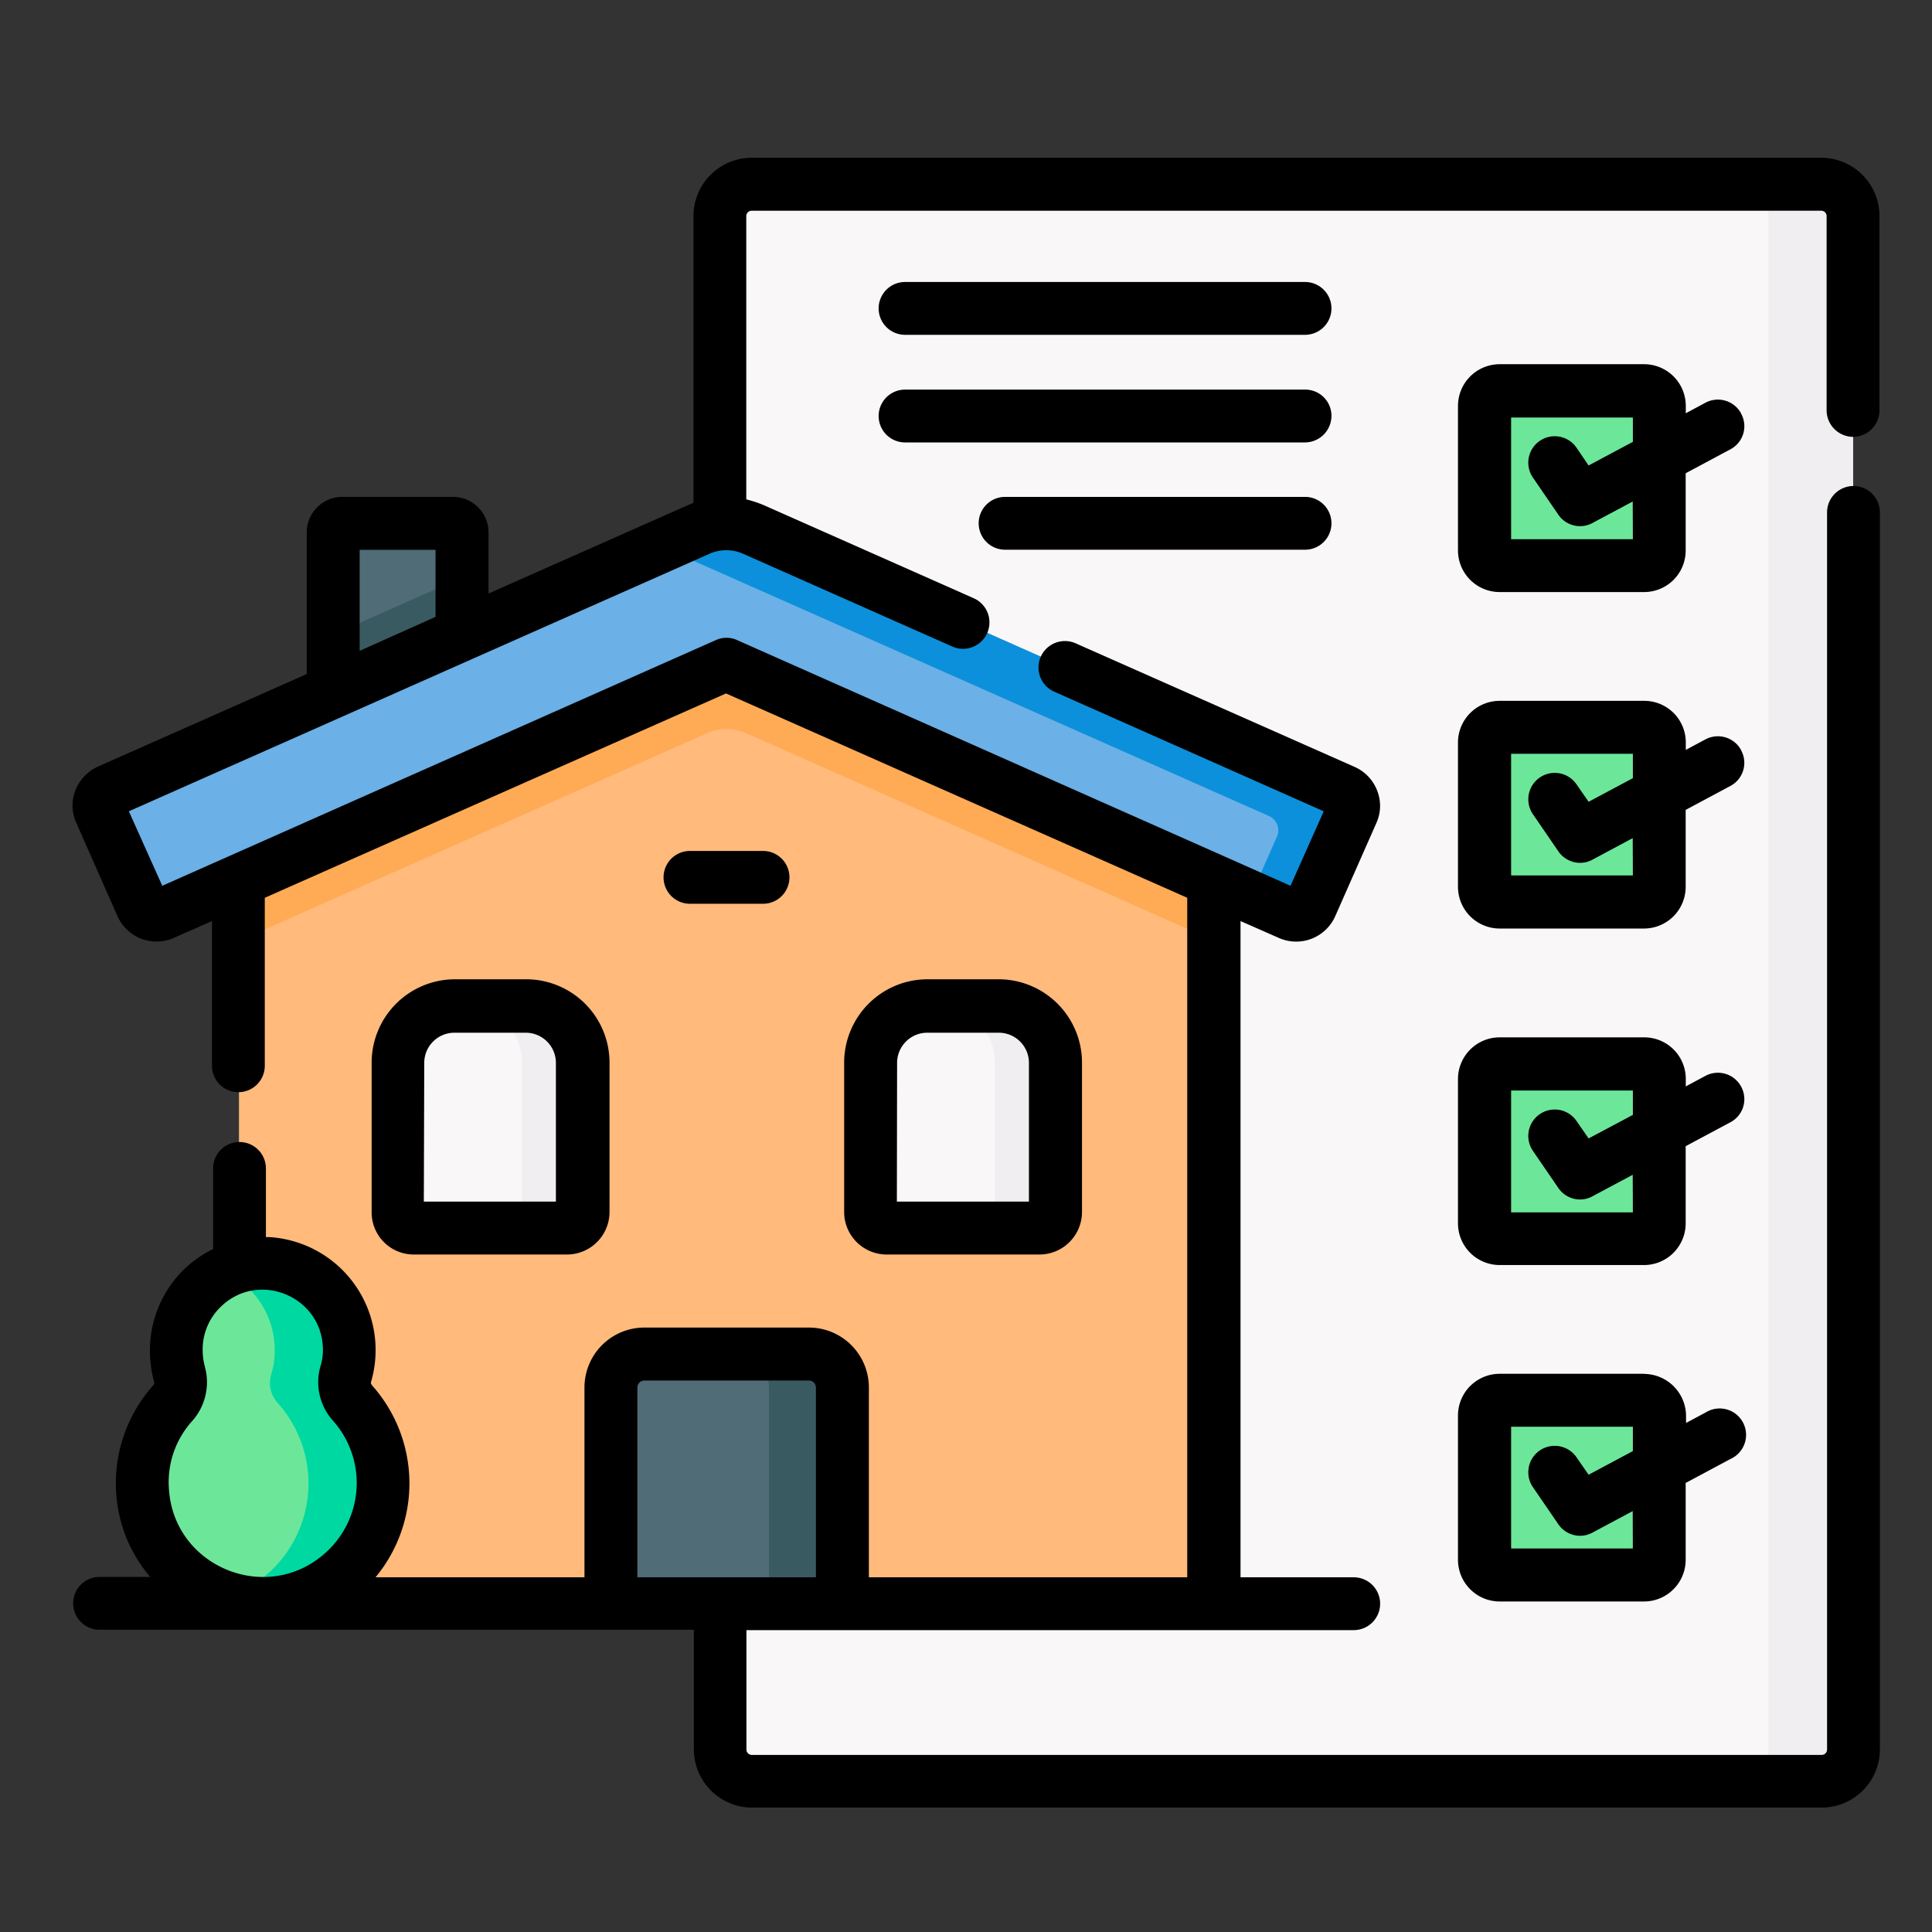 <svg id="Capa_1" data-name="Capa 1" xmlns="http://www.w3.org/2000/svg" viewBox="0 0 512 512">
  <rect x="0" y="0" width="512" height="512" fill="#333333" stroke="none"/>
  <defs>
    <style>
      .cls-1 {
        fill: #faf7f8;
      }

      .cls-2 {
        fill: #f0eef0;
      }

      .cls-3 {
        fill: #4f6c77;
      }

      .cls-4 {
        fill: #395a61;
      }

      .cls-5 {
        fill: #ffba7c;
      }

      .cls-6 {
        fill: #ffab56;
      }

      .cls-7 {
        fill: #6bb0e6;
      }

      .cls-8 {
        fill: #0c90db;
      }

      .cls-9 {
        fill: #6ce79a;
      }

      .cls-10 {
        fill: #00d8a2;
      }
    </style>
  </defs>
  <title>Program</title>
  <g>
    <g>
      <path class="cls-1" d="M482.66,472.18H199.21a8.38,8.38,0,0,1-8.41-8.42V57.24a8.38,8.38,0,0,1,8.41-8.41H482.66a8.38,8.38,0,0,1,8.42,8.41V463.76A8.45,8.45,0,0,1,482.66,472.18Z"/>
      <path class="cls-2" d="M482.66,48.83H460.22a8.38,8.38,0,0,1,8.42,8.41V463.76a8.38,8.38,0,0,1-8.42,8.42h22.44a8.38,8.38,0,0,0,8.42-8.42V57.24A8.38,8.38,0,0,0,482.66,48.83Z"/>
      <g>
        <path class="cls-3" d="M122.53,190.69H88.39V141.22a2.48,2.48,0,0,1,2.44-2.43H120.1a2.47,2.47,0,0,1,2.43,2.43Z"/>
        <path class="cls-4" d="M122.53,153,88.39,168.15v22.54h34.14Z"/>
        <path class="cls-5" d="M321.81,425.05H63.33V213.7L192.57,162,321.81,213.7Z"/>
        <path class="cls-6" d="M63.33,213.7v35.63l124-55a12.74,12.74,0,0,1,10.47,0l124,55V213.7L192.57,162Z"/>
        <path class="cls-7" d="M341.83,242.22,192.57,176.1,43.32,242.22a4.25,4.25,0,0,1-5.61-2.15L26.77,215.29a4.24,4.24,0,0,1,2.15-5.61l156.45-69.39a17.55,17.55,0,0,1,14.4,0l156.46,69.39a4.17,4.17,0,0,1,2.15,5.61l-10.94,24.78a4.26,4.26,0,0,1-5.61,2.15Z"/>
        <path class="cls-8" d="M356.23,209.68,199.77,140.29a17.55,17.55,0,0,0-14.4,0l-11.31,5.05a17,17,0,0,1,5.7,1.49l156.46,69.39a4.17,4.17,0,0,1,2.15,5.61l-7,15.81,10.48,4.67a4.25,4.25,0,0,0,5.61-2.15l10.94-24.78a4.24,4.24,0,0,0-2.15-5.7Z"/>
        <g>
          <path class="cls-3" d="M223.25,425.05H161.9V367.72a8.88,8.88,0,0,1,8.88-8.88h43.58a8.87,8.87,0,0,1,8.89,8.88Z"/>
          <path class="cls-4" d="M214.36,358.84H194.91a8.88,8.88,0,0,1,8.89,8.88v57.33h19.45V367.72A8.87,8.87,0,0,0,214.36,358.84Z"/>
        </g>
        <g>
          <g>
            <path class="cls-1" d="M150.12,325.45h-40.5a4.35,4.35,0,0,1-4.3-4.3V281.59a15.05,15.05,0,0,1,15.06-15.06h18.89a15,15,0,0,1,15,15.06v39.56A4.09,4.09,0,0,1,150.12,325.45Z"/>
            <path class="cls-2" d="M139.36,266.53H123.28a15,15,0,0,1,15.05,15.06v39.56a4.35,4.35,0,0,1-4.3,4.3h16.09a4.35,4.35,0,0,0,4.3-4.3V281.59a15.11,15.11,0,0,0-15.06-15.06Z"/>
          </g>
          <g>
            <path class="cls-1" d="M275.43,325.45H234.94a4.35,4.35,0,0,1-4.31-4.3V281.59a15.06,15.06,0,0,1,15.06-15.06h18.89a15.06,15.06,0,0,1,15.06,15.06v39.56A4.16,4.16,0,0,1,275.43,325.45Z"/>
            <path class="cls-2" d="M264.67,266.53H248.59a15.06,15.06,0,0,1,15.06,15.06v39.56a4.35,4.35,0,0,1-4.31,4.3h16.09a4.35,4.35,0,0,0,4.3-4.3V281.59a15.11,15.11,0,0,0-15.06-15.06Z"/>
          </g>
        </g>
        <g>
          <path class="cls-9" d="M91.57,364.35a23,23,0,1,0-44.14-.28,8.35,8.35,0,0,1-1.68,7.76,31.89,31.89,0,1,0,47.51,0A8.07,8.07,0,0,1,91.57,364.35Z"/>
          <path class="cls-10" d="M93.35,371.83a7.88,7.88,0,0,1-1.78-7.48A22.91,22.91,0,0,0,71,334.9a21.76,21.76,0,0,0-11.32,2.24,22.8,22.8,0,0,1,12.16,27.21,7.85,7.85,0,0,0,1.78,7.48,31.94,31.94,0,0,1-13.84,51.63A29.12,29.12,0,0,0,67.35,425a31.91,31.91,0,0,0,26-53.12Z"/>
        </g>
      </g>
      <g>
        <path class="cls-9" d="M435.72,149.92H397.38a4,4,0,0,1-4-4V107.55a4,4,0,0,1,4-4h38.34a4,4,0,0,1,4,4V145.9a4,4,0,0,1-4,4Z"/>
        <path class="cls-9" d="M435.72,239H397.38a4,4,0,0,1-4-4V196.68a4,4,0,0,1,4-4h38.34a4,4,0,0,1,4,4V235A4,4,0,0,1,435.72,239Z"/>
        <path class="cls-9" d="M435.72,328.26H397.38a4,4,0,0,1-4-4V285.89a4,4,0,0,1,4-4h38.34a4,4,0,0,1,4,4v38.34A4,4,0,0,1,435.72,328.26Z"/>
        <path class="cls-9" d="M435.72,417.38H397.38a4,4,0,0,1-4-4V375a4,4,0,0,1,4-4h38.34a4,4,0,0,1,4,4v38.35A4,4,0,0,1,435.72,417.38Z"/>
      </g>
    </g>
    <g>
      <path d="M491.08,115.78a7.06,7.06,0,0,0,7-7V57.24a15.45,15.45,0,0,0-15.43-15.43H199.21a15.45,15.45,0,0,0-15.43,15.43v76c-.47.19-.84.38-1.31.56l-53,23.48V141.13a9.42,9.42,0,0,0-9.45-9.45H90.73a9.42,9.42,0,0,0-9.44,9.45v37.5L26,203.13a11.61,11.61,0,0,0-6,6.27,11,11,0,0,0,.19,8.6l10.94,24.78a11.61,11.61,0,0,0,6.27,6,12.39,12.39,0,0,0,4,.74,11.24,11.24,0,0,0,4.58-.93l10.19-4.49v38.34a7,7,0,1,0,14,0V237.92l122.23-54.15,122.23,54.15V418H230.26V367.72a15.89,15.89,0,0,0-15.9-15.9H170.78a15.88,15.88,0,0,0-15.89,15.9V418H99.52a39,39,0,0,0-.93-50.87c-.19-.28-.38-.56-.28-.84a30,30,0,0,0-26.84-38.44h-1V309.65a7,7,0,1,0-14,0V331a31.63,31.63,0,0,0-7.29,5,30,30,0,0,0-9.45,21.79A31,31,0,0,0,40.79,366a1,1,0,0,1-.18,1.12,39,39,0,0,0-9.82,28.62,38.11,38.11,0,0,0,9,22.16H26.39a7,7,0,0,0,0,14H183.88v31.7a15.45,15.45,0,0,0,15.43,15.43H482.76a15.45,15.45,0,0,0,15.43-15.43V135.8a7,7,0,1,0-14,0V463.67a1.43,1.43,0,0,1-1.4,1.4H199.21a1.43,1.43,0,0,1-1.4-1.4V432H358.75a7,7,0,1,0,0-14h-30V244.09l10.2,4.49a11.32,11.32,0,0,0,14.87-5.71l10.94-24.78a11,11,0,0,0,.19-8.6,11.27,11.27,0,0,0-6-6.27l-73.88-32.73a7,7,0,1,0-5.7,12.81L350.8,215,342,234.74,195.38,169.65a6.78,6.78,0,0,0-5.71,0L43,234.74,34.15,215l153.93-68.27a11,11,0,0,1,8.79,0l55.46,24.59A7,7,0,1,0,258,158.52l-55.46-24.59a30.68,30.68,0,0,0-4.77-1.59V57.24a1.43,1.43,0,0,1,1.4-1.4H482.66a1.44,1.44,0,0,1,1.41,1.4v51.53a7.06,7.06,0,0,0,7,7ZM51,376.51a15.45,15.45,0,0,0,3.27-14.4,17.34,17.34,0,0,1-.56-4.4,15.64,15.64,0,0,1,5-11.59c9.91-9.35,26.18-2.62,26.84,10.75a14.53,14.53,0,0,1-.66,5.33h0a15.28,15.28,0,0,0,3.28,14.22,24.81,24.81,0,0,1-1.59,34.79c-15.34,14.3-40.4,4.3-41.8-16.46A24.17,24.17,0,0,1,51,376.51ZM168.91,418V367.72a1.87,1.87,0,0,1,1.87-1.87h43.58a1.87,1.87,0,0,1,1.87,1.87V418ZM95.31,145.71h20.11v17.77l-20.11,9Z"/>
      <path d="M109.72,332.46h40.49a11.29,11.29,0,0,0,11.32-11.31V281.59a22.11,22.11,0,0,0-22.07-22.07h-18.9a22.11,22.11,0,0,0-22.07,22.07v39.56A11.16,11.16,0,0,0,109.72,332.46Zm2.71-50.78a8,8,0,0,1,8-8h18.89a8,8,0,0,1,8,8v36.76h-35Z"/>
      <path d="M234.94,332.46h40.49a11.29,11.29,0,0,0,11.31-11.31V281.59a22.11,22.11,0,0,0-22.07-22.07H245.78a22.11,22.11,0,0,0-22.07,22.07v39.56a11.28,11.28,0,0,0,11.23,11.31Zm2.8-50.78a8,8,0,0,1,8-8h18.89a8,8,0,0,1,8.05,8v36.76h-35Z"/>
      <path d="M202.21,239.51a7,7,0,0,0,0-14H182.85a7,7,0,1,0,0,14Z"/>
      <path d="M461.44,109.61a7,7,0,0,0-9.45-2.9l-5.24,2.81v-2a11.05,11.05,0,0,0-11-11H397.38a11.06,11.06,0,0,0-11,11V145.9a11.05,11.05,0,0,0,11,11h38.34a11,11,0,0,0,11-11V125.42l11.88-6.36a6.92,6.92,0,0,0,2.81-9.45ZM432.73,142.9H400.46V110.64h32.27v6.45L421,123.36l-3.18-4.68a7,7,0,0,0-11.6,7.86l6.73,9.82a7,7,0,0,0,5.8,3.08,6.8,6.8,0,0,0,3.27-.84l10.67-5.7Z"/>
      <path d="M461.44,198.83a7,7,0,0,0-9.45-2.9l-5.24,2.8v-2a11,11,0,0,0-11-11H397.38a11.05,11.05,0,0,0-11,11v38.34a11.06,11.06,0,0,0,11,11h38.34a11.05,11.05,0,0,0,11-11V214.63l11.88-6.36a6.93,6.93,0,0,0,2.81-9.44ZM432.73,232H400.46V199.76h32.27v6.46L421,212.48l-3.18-4.58a7,7,0,0,0-11.6,7.85l6.73,9.82a7,7,0,0,0,5.8,3.09,6.8,6.8,0,0,0,3.27-.84l10.67-5.71Z"/>
      <path d="M461.44,288a7,7,0,0,0-9.45-2.9l-5.24,2.81v-2a11,11,0,0,0-11-11H397.38a11.05,11.05,0,0,0-11,11v38.34a11.06,11.06,0,0,0,11,11h38.34a11.05,11.05,0,0,0,11-11V303.75l11.88-6.35a6.92,6.92,0,0,0,2.81-9.45Zm-28.71,33.29H400.46V289h32.27v6.45L421,301.7l-3.18-4.59a7,7,0,0,0-11.6,7.86l6.73,9.82a7,7,0,0,0,5.8,3.09,6.81,6.81,0,0,0,3.27-.85l10.67-5.7Z"/>
      <path d="M435.72,364.07H397.38a11.06,11.06,0,0,0-11,11v38.34a11.06,11.06,0,0,0,11,11h38.34a11.05,11.05,0,0,0,11-11V393l11.88-6.36a7,7,0,1,0-6.55-12.34l-5.23,2.8v-2a11.2,11.2,0,0,0-11.13-11Zm-3,46.29H400.46V378.1h32.27v6.45L421,390.82l-3.18-4.58a7,7,0,0,0-11.6,7.85l6.73,9.82a7,7,0,0,0,5.8,3.09,6.8,6.8,0,0,0,3.27-.84l10.67-5.71Z"/>
      <path d="M345.85,74.73h-106a7,7,0,0,0,0,14h106a7,7,0,0,0,0-14Z"/>
      <path d="M345.85,103.25h-106a7,7,0,0,0,0,14h106a7.06,7.06,0,0,0,7-7A6.94,6.94,0,0,0,345.85,103.25Z"/>
      <path d="M345.85,131.68H266.36a7,7,0,1,0,0,14h79.49a7,7,0,0,0,0-14Z"/>
    </g>
  </g>
</svg>
